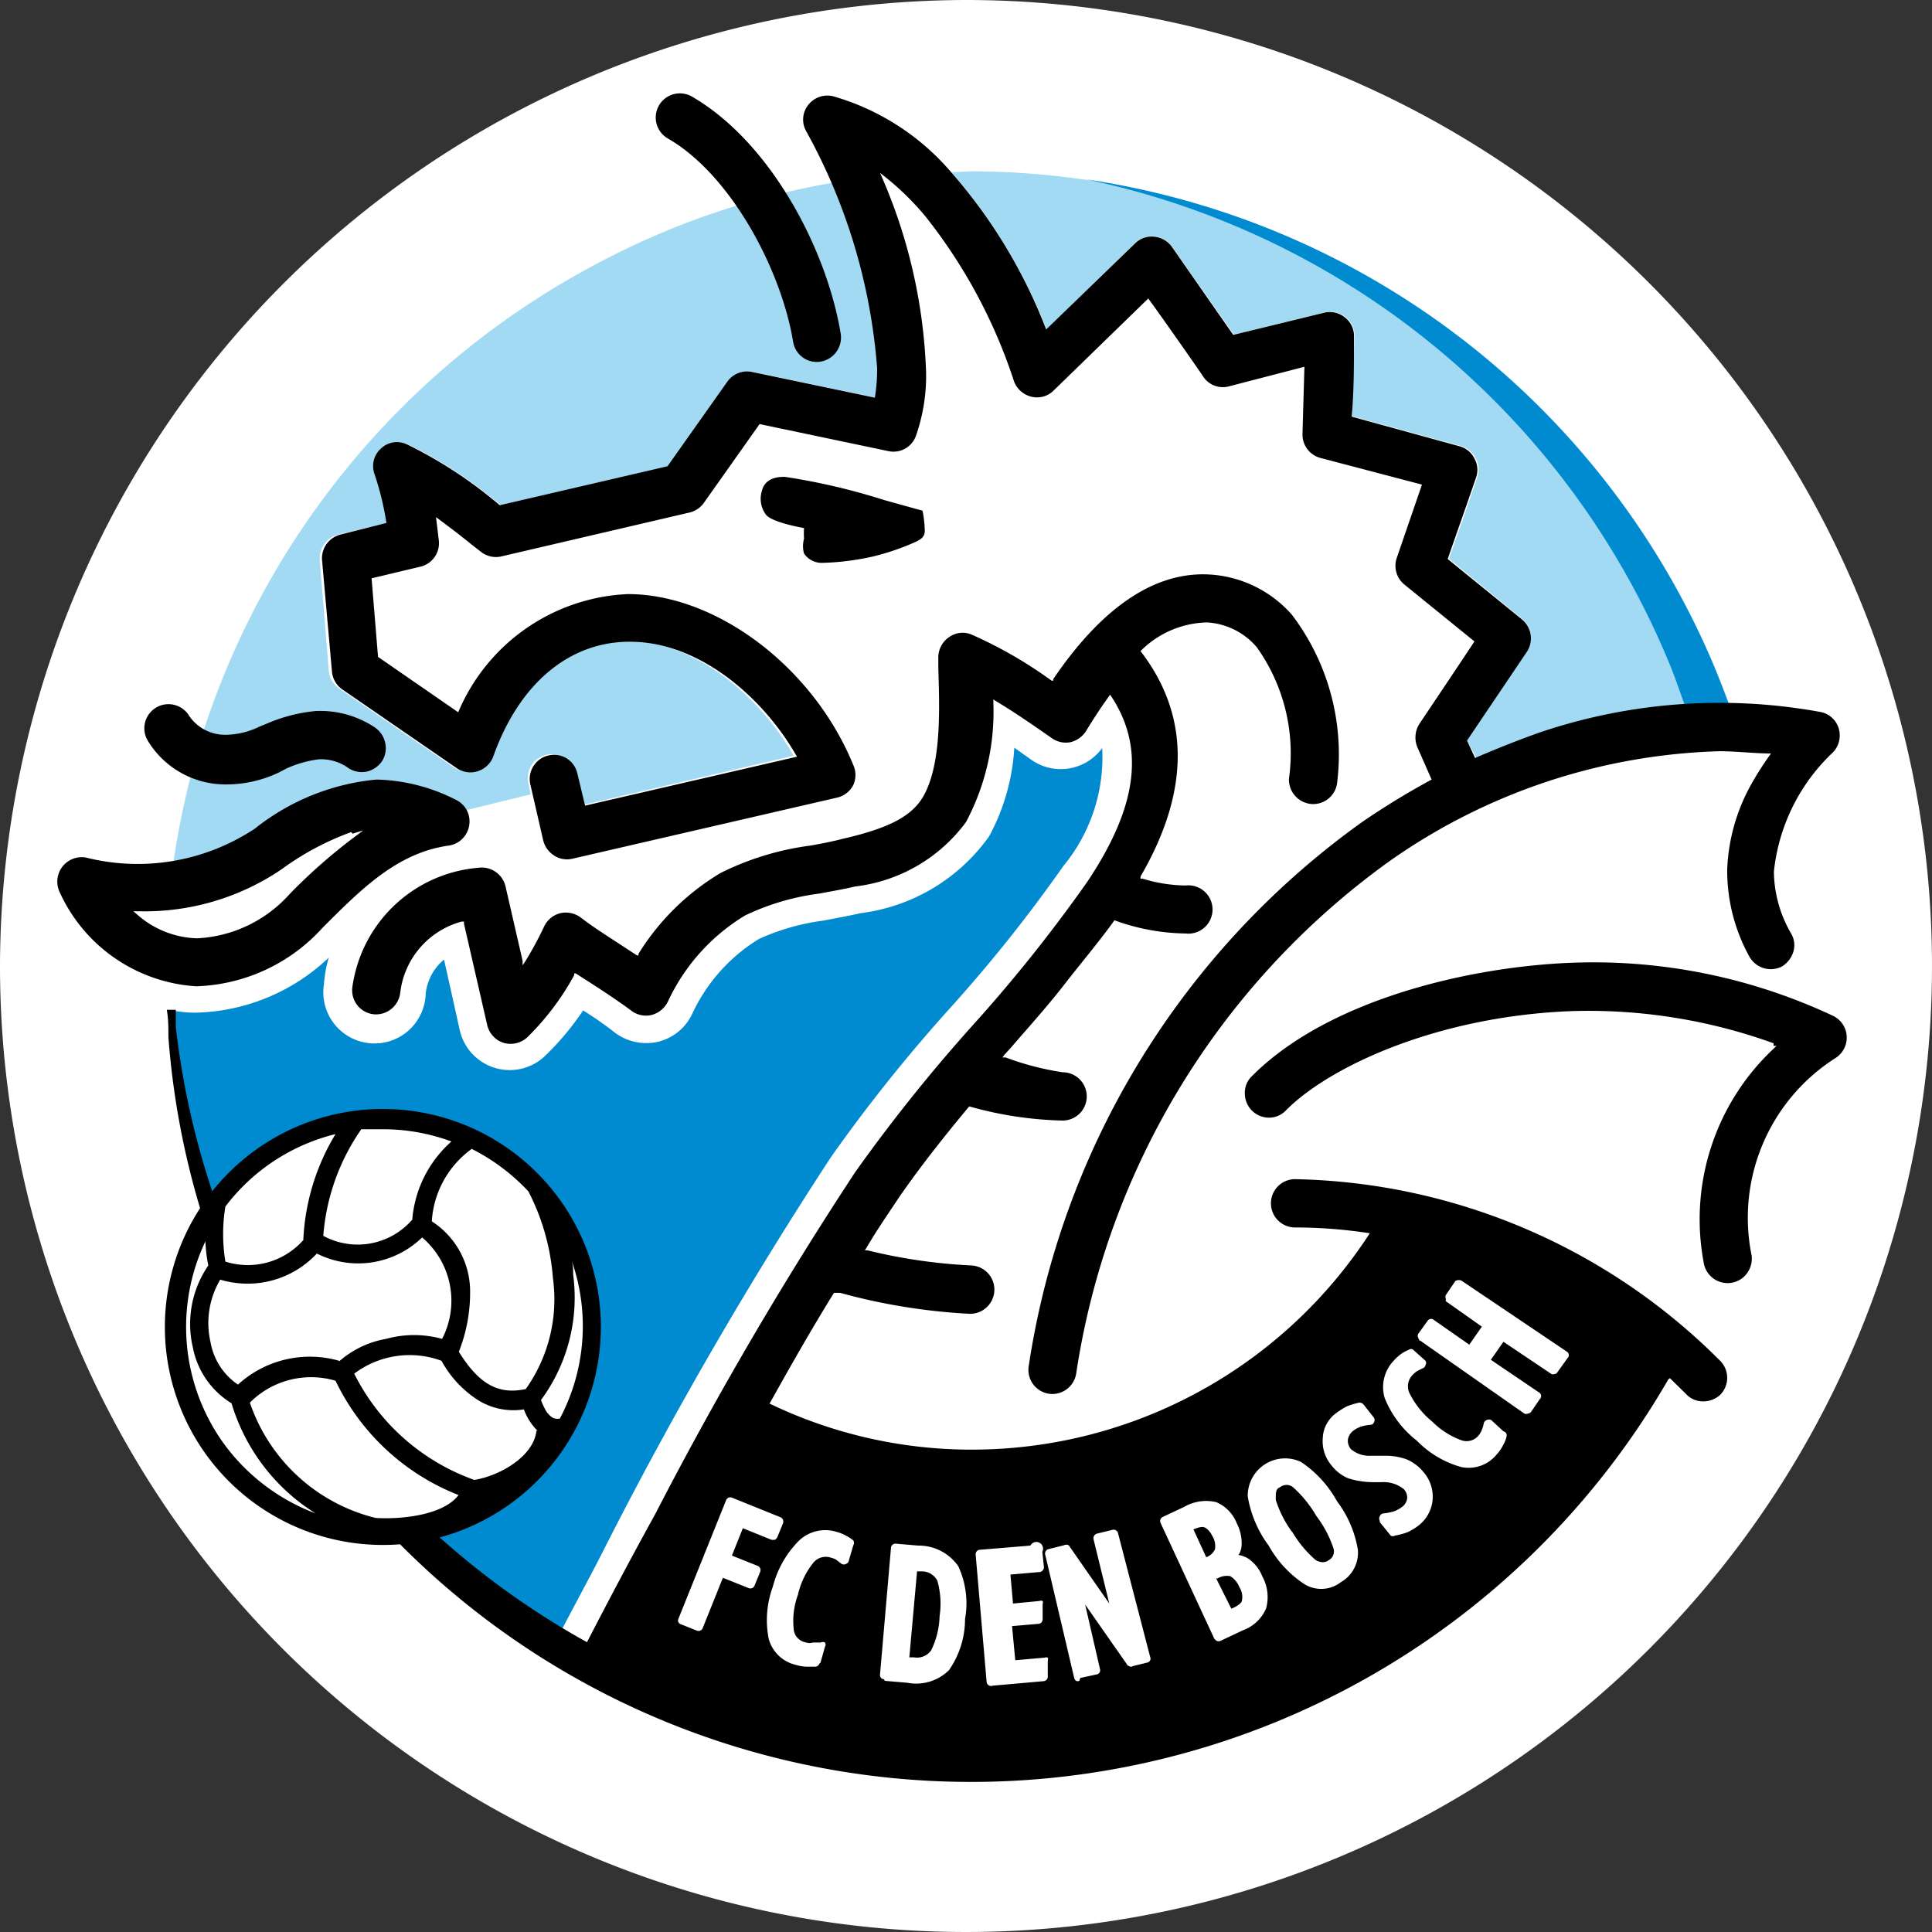 <?xml version="1.0" encoding="iso-8859-1"?>
<svg xmlns="http://www.w3.org/2000/svg" width="60" height="60" viewBox="0 0 60 60"><rect x="0" y="0" width="60" height="60" fill="#333333" stroke="none"/><defs><style>.cls-1{fill:#fff;}.cls-1,.cls-2,.cls-3,.cls-4{fill-rule:evenodd;}.cls-2{fill:#a2daf4;}.cls-3{fill:#008bd0;}</style></defs><g id="Den_Bosch" data-name="Den Bosch"><path class="cls-1" d="M30,0A30,30,0,1,1,0,30,30.06,30.06,0,0,1,30,0Z"/><path class="cls-2" d="M30.16,5.32A25.12,25.12,0,0,1,53.62,21.64l.07.19a18.35,18.35,0,0,0-5.83.93c-.7.23-1.38.5-2,.79L45.56,23l1.86-2.78a.76.76,0,0,0-.15-1L45,17.35c.3-.84.59-1.68.88-2.53a.72.72,0,0,0-.05-.59.73.73,0,0,0-.46-.38L42,12.93c0-.83.05-1.65.07-2.48a.73.73,0,0,0-.28-.6.74.74,0,0,0-.64-.15l-2.83.69L36.39,7.65a.76.76,0,0,0-.55-.31.72.72,0,0,0-.59.21L32.5,10.22a16.49,16.49,0,0,0-2.95-4.87l0,0Zm-24,17.89A25.22,25.22,0,0,1,18.65,8.13a24.28,24.28,0,0,1,7.19-2.45,16.66,16.66,0,0,1,1.43,5.75,5.62,5.62,0,0,1-.07.92l-3.82-.8a.75.75,0,0,0-.76.3l-1.86,2.63-5.21,1.21a13.77,13.77,0,0,0-2.88-1.89.72.72,0,0,0-.81.13.73.73,0,0,0-.2.79A9.1,9.1,0,0,1,12,16.24l-1.49.36a.76.76,0,0,0-.58.79l.28,3.44a.75.75,0,0,0,.32.55l3.56,2.45a.75.75,0,0,0,.65.09.76.76,0,0,0,.48-.46c.8-2.25,2.35-3.55,4.23-3.56,2.19,0,4.19,1.79,5.2,3.57L18.1,25l-.24-1a.74.74,0,1,0-1.45.33l.07.34-2,.49a.76.76,0,0,0-.3-.29,5.54,5.54,0,0,0-2.49-.63,7,7,0,0,0-3.77,1.51,6.08,6.08,0,0,1-2.53,1,26.63,26.63,0,0,1,.77-3.52Z"/><path class="cls-3" d="M33.73,5.57a25.15,25.15,0,0,1,19.45,15c.18.43.35.86.51,1.3-.46,0-.91,0-1.38,0-.14-.4-.28-.8-.44-1.2A25.17,25.17,0,0,0,33.73,5.57Z"/><path class="cls-3" d="M5.46,31.4a3.79,3.79,0,0,0,.58.05,6.2,6.2,0,0,0,4.17-1.71,3.91,3.91,0,0,0-.15.83,1.59,1.59,0,1,0,3.16.3,1.59,1.59,0,0,1,.57-1.07L14.28,32a1.59,1.59,0,0,0,2.66.78,8.69,8.69,0,0,0,1.17-1.4c.32.2.63.41,1,.7a1.63,1.63,0,0,0,1.34.27,1.58,1.58,0,0,0,1.05-.87,5.38,5.38,0,0,1,2.07-2.32,7.05,7.05,0,0,1,2-.57c.37-.07.76-.14,1.15-.23a5.78,5.78,0,0,0,4-2.39,6.58,6.58,0,0,0,.78-2.75l.52.37a1.59,1.59,0,0,0,2.21-.36,5.32,5.32,0,0,1-1.21,3.67,46.15,46.15,0,0,1-3.49,4.38,49.51,49.51,0,0,0-3.72,4.65,128.42,128.42,0,0,0-6.8,11.69l-.51,1-1.06,2a25.08,25.08,0,0,1-12-18.64c0-.17,0-.36,0-.53Z"/><path class="cls-4" d="M11.89,34.44a6.77,6.77,0,1,0,6.77,6.77,6.77,6.77,0,0,0-6.77-6.77Z"/><path class="cls-4" d="M10.91,25.84A8.66,8.66,0,0,0,8.74,27,7.57,7.57,0,0,1,4.31,28.3H4.14l.13.11a2.92,2.92,0,0,0,1.85.73A4.12,4.12,0,0,0,9,27.76,17.2,17.2,0,0,1,11,26l.28-.21-.33.1Zm40.9,17A25,25,0,0,1,5.23,32.21c0-.28,0-.57-.05-.85l.28,0c0,.17,0,.36,0,.53A25.1,25.1,0,0,0,18.23,51c.68-1.32,1.37-2.62,2.13-4a116.63,116.63,0,0,1,6.2-10.6,51.68,51.68,0,0,1,3.65-4.56,47,47,0,0,0,3.56-4.46c1.57-2.35,1.8-4.19.71-5.8l0-.08,0,.07c-.25.34-.5.72-.75,1.13a.79.79,0,0,1-.49.35.75.75,0,0,1-.58-.13c-.56-.39-1.15-.8-1.72-1.14l-.09-.06v.11A7.29,7.29,0,0,1,30,25.53a5,5,0,0,1-3.44,2c-.37.09-.75.15-1.11.22a7.58,7.58,0,0,0-2.31.68,6.15,6.15,0,0,0-2.4,2.68.79.79,0,0,1-.5.41.75.75,0,0,1-.63-.13c-.39-.29-.8-.56-1.2-.82l-.53-.34-.05,0,0,.06a8.2,8.2,0,0,1-1.45,1.92.77.77,0,0,1-.73.18.76.76,0,0,1-.52-.56l-.72-3.14v-.07l-.07,0a2.6,2.6,0,0,0-1.91,2.21.76.76,0,0,1-.82.67.75.75,0,0,1-.67-.82,4.31,4.31,0,0,1,3.91-3.73.76.76,0,0,1,.85.58l.53,2.31,0,.14.08-.12a10.74,10.74,0,0,0,.59-1.09.76.76,0,0,1,.5-.41.78.78,0,0,1,.63.13c.39.3.8.56,1.2.82l.55.36.05,0,0-.05a7.55,7.55,0,0,1,2.55-2.51,8.79,8.79,0,0,1,2.79-.85c.34-.06.7-.13,1-.21,1.44-.33,2.14-.7,2.5-1.31.57-1,.51-2.69.47-4l0-.31a.76.76,0,0,1,.33-.64.72.72,0,0,1,.71-.08,13.52,13.52,0,0,1,2.48,1.43l.05,0,0-.05c1.52-2.24,3.15-3.33,4.82-3.25a3.69,3.69,0,0,1,2.59,1.25,7.17,7.17,0,0,1,1.41,5.18.75.75,0,0,1-.79.7.76.76,0,0,1-.71-.79,5.67,5.67,0,0,0-1-4.08,2.19,2.19,0,0,0-1.54-.77,3,3,0,0,0-2.07.89l0,0,0,0c1.54,2,1.54,4.35,0,7l0,.07.07,0a4.76,4.76,0,0,0,1.33.21.75.75,0,1,1,0,1.49,6.63,6.63,0,0,1-2.21-.41l0,0,0,0c-.44.62-1,1.28-1.56,2s-1.1,1.31-1.65,1.95l-.21.23-.06.08.1,0A8.76,8.76,0,0,0,33,33.3a.75.75,0,0,1,0,1.5,11.55,11.55,0,0,1-2.9-.44h0l0,0c-.91,1.09-1.61,2-2.19,2.84-.33.5-.68,1-1,1.55l-.05.08.08,0a16.78,16.78,0,0,0,3.23.47.75.75,0,1,1-.08,1.5,18.75,18.75,0,0,1-4-.65H25.9l0,0c-.7,1.13-1.36,2.29-2,3.44a14.45,14.45,0,0,0,6.3,1.43,14.73,14.73,0,0,0,12.34-6.72,15.3,15.3,0,0,0-2.32-.18.75.75,0,0,1,0-1.5,19.16,19.16,0,0,1,13.2,5.64.75.75,0,0,1,0,1.06.77.77,0,0,1-.54.2.7.7,0,0,1-.52-.23l-.5-.49Zm3.27-10.44a16.91,16.91,0,0,0-6.24-1c-4.17.15-7.54,1.71-8.9,3.08a.72.72,0,0,1-.53.23.75.75,0,0,1-.75-.75.7.7,0,0,1,.21-.53c2.4-2.42,6.84-3.41,9.92-3.53a17.5,17.5,0,0,1,8.12,1.64A.75.75,0,0,1,57,32.86,5.88,5.88,0,0,0,54.4,39a.78.78,0,0,1-.15.55.74.74,0,0,1-.49.29.75.75,0,0,1-.85-.63,7.26,7.26,0,0,1,2.19-6.66l.07-.07-.09,0ZM7.92,25.73a7.12,7.12,0,0,1,3.77-1.52,5.69,5.69,0,0,1,2.49.64.74.74,0,0,1,.39.79.75.75,0,0,1-.63.62c-1.6.22-2.72,1.35-3.92,2.55a5.52,5.52,0,0,1-3.93,1.82A5,5,0,0,1,1.85,27.7a.76.76,0,0,1,.81-1.07,6.59,6.59,0,0,0,5.26-.9Zm1.92-3.65a3.06,3.06,0,0,1,1.8.51.77.77,0,0,1,.32.47.75.75,0,0,1-.09.57.79.79,0,0,1-.47.33.76.76,0,0,1-.57-.1,1.46,1.46,0,0,0-.92-.28,3.47,3.47,0,0,0-1,.28L8.64,24a3.8,3.8,0,0,1-1.72.36,2.82,2.82,0,0,1-2.35-1.39.75.75,0,0,1,1.31-.73A1.35,1.35,0,0,0,7,22.82a2.45,2.45,0,0,0,1.05-.25l.29-.12a5,5,0,0,1,1.48-.37ZM55.63,29a.71.71,0,0,1,.06.57.81.81,0,0,1-.36.45.76.76,0,0,1-1-.31A5.51,5.51,0,0,1,53.64,27a5.88,5.88,0,0,1,.69-2.54A9.65,9.65,0,0,1,55,23.4c-.53,0-1.06-.07-1.6-.07a18.7,18.7,0,0,0-10.27,3.43,24,24,0,0,0-9.71,15.91.75.75,0,0,1-.87.61.75.75,0,0,1-.6-.87A25.44,25.44,0,0,1,42.3,25.53a24,24,0,0,1,2.16-1.32l-.44-1a.79.79,0,0,1,.06-.73s1.27-1.89,1.71-2.56l-2.18-1.77a.75.75,0,0,1-.23-.83l.78-2.27L41,14.22a.75.75,0,0,1-.55-.74l.06-2.09L38.16,12a.73.73,0,0,1-.79-.3c-.15-.23-1.39-2-1.71-2.43l-2.94,2.86a.73.73,0,0,1-.69.19.77.77,0,0,1-.54-.48,16.4,16.4,0,0,0-2.75-5.12,8.57,8.57,0,0,0-1.41-1.35,16.56,16.56,0,0,1,1.43,6.18,5.62,5.62,0,0,1-.32,2,.74.74,0,0,1-.85.46l-4-.84-1.74,2.46a.76.76,0,0,1-.45.29l-5.83,1.36a.75.75,0,0,1-.63-.14l-.27-.21c-.37-.3-.75-.59-1.13-.87l.09.74a.75.75,0,0,1-.58.8l-1.51.36.2,2.44,2.49,1.72a6,6,0,0,1,5.27-3.67c2.75,0,5.76,2.27,7,5.31a.75.75,0,0,1,0,.62.76.76,0,0,1-.5.39l-8.23,1.9a.73.73,0,0,1-.56-.1.78.78,0,0,1-.34-.47l-.4-1.74a.75.75,0,0,1,.57-.9.74.74,0,0,1,.89.56l.24,1,6.58-1.52c-1-1.78-3-3.58-5.2-3.57-1.88,0-3.43,1.31-4.23,3.56a.76.76,0,0,1-.48.46.75.75,0,0,1-.65-.09l-3.56-2.45a.75.75,0,0,1-.32-.55L10,17.38a.76.76,0,0,1,.58-.78L12,16.24a9.1,9.1,0,0,0-.37-1.52.73.73,0,0,1,.2-.79.72.72,0,0,1,.81-.13,13.77,13.77,0,0,1,2.88,1.89l5.21-1.21,1.86-2.63a.75.75,0,0,1,.76-.3l3.82.8a5.62,5.62,0,0,0,.07-.92,18,18,0,0,0-2.2-7.35.73.73,0,0,1,.06-.82A.75.75,0,0,1,25.91,3a7.58,7.58,0,0,1,3.64,2.36,16.25,16.25,0,0,1,2.94,4.87l2.76-2.67a.72.72,0,0,1,.59-.21.76.76,0,0,1,.55.31l1.91,2.74,2.83-.69a.74.74,0,0,1,.64.15.73.73,0,0,1,.28.6c0,.83,0,1.65-.07,2.48l3.35.92a.73.73,0,0,1,.46.38.72.72,0,0,1,.05.59c-.29.85-.59,1.69-.88,2.53l2.31,1.88a.76.76,0,0,1,.15,1L45.56,23l.25.54c.67-.29,1.35-.56,2-.79a17.42,17.42,0,0,1,8.72-.64.74.74,0,0,1,.57.5.77.77,0,0,1-.16.74,5.93,5.93,0,0,0-1.85,3.72A3.89,3.89,0,0,0,55.63,29Zm-31.83-13a.82.82,0,0,1-.14-.75c.07-.3.32-.45.72-.44a20,20,0,0,1,3.08.72l1.19.33a3.56,3.56,0,0,1,.07.62c0,.19-.11.27-.31.36a7.55,7.55,0,0,1-1.29.44,8,8,0,0,1-1.58.2.66.66,0,0,1-.57-.29.85.85,0,0,1,0-.46,2.57,2.57,0,0,1,0-.33c-.43-.08-1-.22-1.17-.4ZM21.49,3c2.48,1.44,4.2,4.8,4.62,7.37a.76.76,0,0,1-.62.86.74.74,0,0,1-.56-.13.75.75,0,0,1-.3-.49c-.36-2.2-1.91-5.17-3.89-6.31A.75.75,0,0,1,21.49,3Z"/><path class="cls-1" d="M30.83,52.35l1.58-.14a.14.14,0,0,0,.13-.15l0-.49a.13.13,0,0,0,0-.09.14.14,0,0,0-.1,0l-.91.08-.1-1.06.82-.07a.14.14,0,0,0,.13-.15l0-.47a.11.11,0,0,0,0-.09.14.14,0,0,0-.1,0l-.82.08-.08-.9.91-.08a.15.15,0,0,0,.13-.15l-.05-.48A.13.13,0,0,0,32,48l-1.58.13a.14.14,0,0,0-.12.15l.34,3.95a.14.14,0,0,0,.15.13Zm2.72-.24.51-.11a.13.13,0,0,0,.1-.17l-.46-2L35,51.69c0,.05.19.1.15.06l.49-.12a.13.13,0,0,0,.08-.07.12.12,0,0,0,0-.1l-1-3.85a.14.14,0,0,0-.17-.1l-.49.12a.15.15,0,0,0-.1.17l.49,2-1.26-1.81a.17.17,0,0,0-.15,0l-.48.12a.14.14,0,0,0-.1.17l.9,3.83a.15.15,0,0,0,.06.09.12.12,0,0,0,.1,0Zm3.51-4.61,0,0c.16-.07.28-.1.36-.06s.17.13.25.3a.56.56,0,0,1,.06.38.47.47,0,0,1-.27.24l0,0-.4-.87Zm.7,1.52.05,0a.57.57,0,0,1,.4-.07.72.72,0,0,1,.28.34.56.56,0,0,1,.08.41c0,.06-.09.16-.33.26l0,0L37.76,49Zm.72-.75a.69.69,0,0,0,.08-.28,1.34,1.34,0,0,0-.15-.68,1.18,1.18,0,0,0-.64-.66,1.37,1.37,0,0,0-1,.15l-.66.31a.14.14,0,0,0-.07.18l1.67,3.6a.27.27,0,0,0,.08.07.14.14,0,0,0,.11,0l.7-.33a1.24,1.24,0,0,0,.72-.68,1.34,1.34,0,0,0-.12-1,1.2,1.2,0,0,0-.44-.55.82.82,0,0,0-.31-.11Zm4.37-1,.34.42a.13.13,0,0,0,.13,0,2.11,2.11,0,0,0,.4-.11,1.81,1.81,0,0,0,.33-.2,1.14,1.14,0,0,0,.44-.79,1.16,1.16,0,0,0-.28-.87,1.36,1.36,0,0,0-.53-.4,1.89,1.89,0,0,0-.64-.11h-.47a.89.89,0,0,1-.61-.2.4.4,0,0,1-.1-.3.44.44,0,0,1,.17-.28.94.94,0,0,1,.22-.12,1.33,1.33,0,0,1,.3-.06.12.12,0,0,0,.12-.08.14.14,0,0,0,0-.14l-.33-.42a.17.17,0,0,0-.13-.05,2.22,2.22,0,0,0-.39.12,2.3,2.3,0,0,0-.33.21,1,1,0,0,0-.41.77,1.16,1.16,0,0,0,.28.86,1.27,1.27,0,0,0,.51.39,2.61,2.61,0,0,0,.78.12h.25a1,1,0,0,1,.7.22.38.38,0,0,1,.1.29.39.39,0,0,1-.16.26,1,1,0,0,1-.23.13,1.67,1.67,0,0,1-.35.07.14.14,0,0,0-.11.09.14.14,0,0,0,0,.14Zm3.84-2.82-.38-.35a.17.17,0,0,0-.14,0,.15.15,0,0,0-.09.1,1,1,0,0,1-.07.23.62.62,0,0,1-.1.16.48.48,0,0,1-.52.14,2.47,2.47,0,0,1-.91-.58,2.68,2.68,0,0,1-.71-.89.5.5,0,0,1,.11-.57.75.75,0,0,1,.13-.11l.18-.09a.13.13,0,0,0,.08-.1.12.12,0,0,0,0-.13l-.38-.34a.11.11,0,0,0-.14,0,1.12,1.12,0,0,0-.24.13,1.37,1.37,0,0,0-.22.2A1.19,1.19,0,0,0,43,43.41a3.18,3.18,0,0,0,1,1.33,3.07,3.07,0,0,0,1.38.82,1.12,1.12,0,0,0,1.1-.39,1.2,1.2,0,0,0,.19-.27,1,1,0,0,0,.12-.3.14.14,0,0,0-.05-.13Zm.83-.56.3-.44a.13.13,0,0,0,0-.19L46.3,42.23l.39-.56,1.49,1a.12.12,0,0,0,.1,0,.1.1,0,0,0,.09-.06l.31-.43a.13.13,0,0,0,0-.19L45.4,39.78c-.09-.06-.2,0-.2,0l-.3.44a.14.14,0,0,0,0,.11s0,.14,0,.08l1.12.79-.39.56L44.54,41a.13.13,0,0,0-.19,0l-.31.43a.14.14,0,0,0,0,.11s.06.14.06.09l3.24,2.27a.14.14,0,0,0,.11,0,.12.12,0,0,0,.09-.05ZM21.64,50.64a.14.14,0,0,0,.18-.07L22.45,49l.8.32a.14.14,0,0,0,.18-.07l.18-.44a.14.14,0,0,0-.08-.18l-.8-.32.34-.85.89.36h.1a.16.16,0,0,0,.08-.08l.18-.44a.15.15,0,0,0-.08-.18l-1.51-.61a.14.14,0,0,0-.18.08l-1.48,3.68a.12.12,0,0,0,.07.17l.5.2Zm3.84,1,.14-.5a.12.12,0,0,0,0-.13.14.14,0,0,0-.13,0l-.24,0A.4.4,0,0,1,25,51a.45.45,0,0,1-.35-.4,2.34,2.34,0,0,1,.13-1.07,2.46,2.46,0,0,1,.48-1,.5.5,0,0,1,.56-.15.47.47,0,0,1,.15.06l.17.13a.14.14,0,0,0,.13,0,.13.13,0,0,0,.09-.1l.14-.48a.14.14,0,0,0,0-.15,1.3,1.3,0,0,0-.23-.15,1.09,1.09,0,0,0-.27-.11,1.18,1.18,0,0,0-1.19.27A3.12,3.12,0,0,0,24,49.28a3,3,0,0,0-.13,1.6,1.13,1.13,0,0,0,.83.82,1.36,1.36,0,0,0,.33.06l.31,0a.16.16,0,0,0,.11-.1Zm2,.56.7.06a1.45,1.45,0,0,0,1.29-.39,2.77,2.77,0,0,0,.5-1.59,2.74,2.74,0,0,0-.21-1.64A1.49,1.49,0,0,0,28.52,48l-.7-.06a.14.14,0,0,0-.15.13L27.33,52a.13.13,0,0,0,.12.15Zm1-3.4.14,0a.54.54,0,0,1,.49.29,2.61,2.61,0,0,1,.07,1.1,2.57,2.57,0,0,1-.26,1.06.54.54,0,0,1-.54.22l-.14,0,.24-2.67Zm11.65-1.22a3.44,3.44,0,0,1-.51-1c0-.24,0-.34.13-.39a.32.32,0,0,1,.41,0,3.67,3.67,0,0,1,.72.89,3.42,3.42,0,0,1,.53,1,.31.31,0,0,1-.14.37c-.08.06-.21.11-.41,0a3.51,3.51,0,0,1-.73-.88ZM39.4,48a3.42,3.42,0,0,0,1.13,1.21,1,1,0,0,0,1.12-.08,1.05,1.05,0,0,0,.52-1,3.42,3.42,0,0,0-.65-1.51,3.47,3.47,0,0,0-1.12-1.22,1.16,1.16,0,0,0-1.65,1.07A3.52,3.52,0,0,0,39.4,48Z"/><path class="cls-1" d="M9.8,47A6.26,6.26,0,0,1,7,44.9a6.19,6.19,0,0,1-.62-6.35,4.4,4.4,0,0,0,.09.75,3.2,3.2,0,0,0-.48,2.55,2.61,2.61,0,0,0,1.2,1.73A6.1,6.1,0,0,0,9.8,47ZM9.43,38.5A2.3,2.3,0,0,1,7,39.18a5.22,5.22,0,0,1,0-1.71,6.12,6.12,0,0,1,3.42-2.25,6.93,6.93,0,0,0-1,3.28Zm3.37-.62a2.24,2.24,0,0,1-2.76.5,6.68,6.68,0,0,1,1.18-3.31c.23,0,.46,0,.68,0a6.11,6.11,0,0,1,2.12.38,3.63,3.63,0,0,0-1.22,2.47Zm-2.27,4.38A3.31,3.31,0,0,0,7.39,43a2,2,0,0,1-.85-1.31,2.64,2.64,0,0,1,.3-1.95,2.94,2.94,0,0,0,3-.81,2.85,2.85,0,0,0,3.27-.5,2.58,2.58,0,0,1,.62,3.15,3.27,3.27,0,0,0-1.74,0,3,3,0,0,0-1.46.7Zm6.85,1.8-.1,0c-.13,0-.24-.13-.31-.22a2.5,2.5,0,0,1-.17-.36,5.35,5.35,0,0,0,1-3.89c0-.15,0-.3-.05-.45a6.14,6.14,0,0,1-.35,4.89Zm-1.06-.92c-.85.18-1.45-.16-2.07-1.16a5,5,0,0,0,.35-1.87,2.59,2.59,0,0,0-1.19-2.18,3,3,0,0,1,1.24-2.25A6.27,6.27,0,0,1,16.41,37a7,7,0,0,1,.76,2.68,4.82,4.82,0,0,1-.85,3.47Zm.34,1.29c-.09.82-1.17,1.41-1.93,1.53A6.67,6.67,0,0,1,11,42.66a2.86,2.86,0,0,1,2.71-.4,3.38,3.38,0,0,0,1,1.13,2.08,2.08,0,0,0,1.56.38,1.79,1.79,0,0,0,.42.66Zm-2.42,2c-.49.65-1.86.76-2.58.71a5.52,5.52,0,0,1-3.9-3.58,2.68,2.68,0,0,1,2.66-.68,7.12,7.12,0,0,0,3.82,3.55Z"/></g></svg>